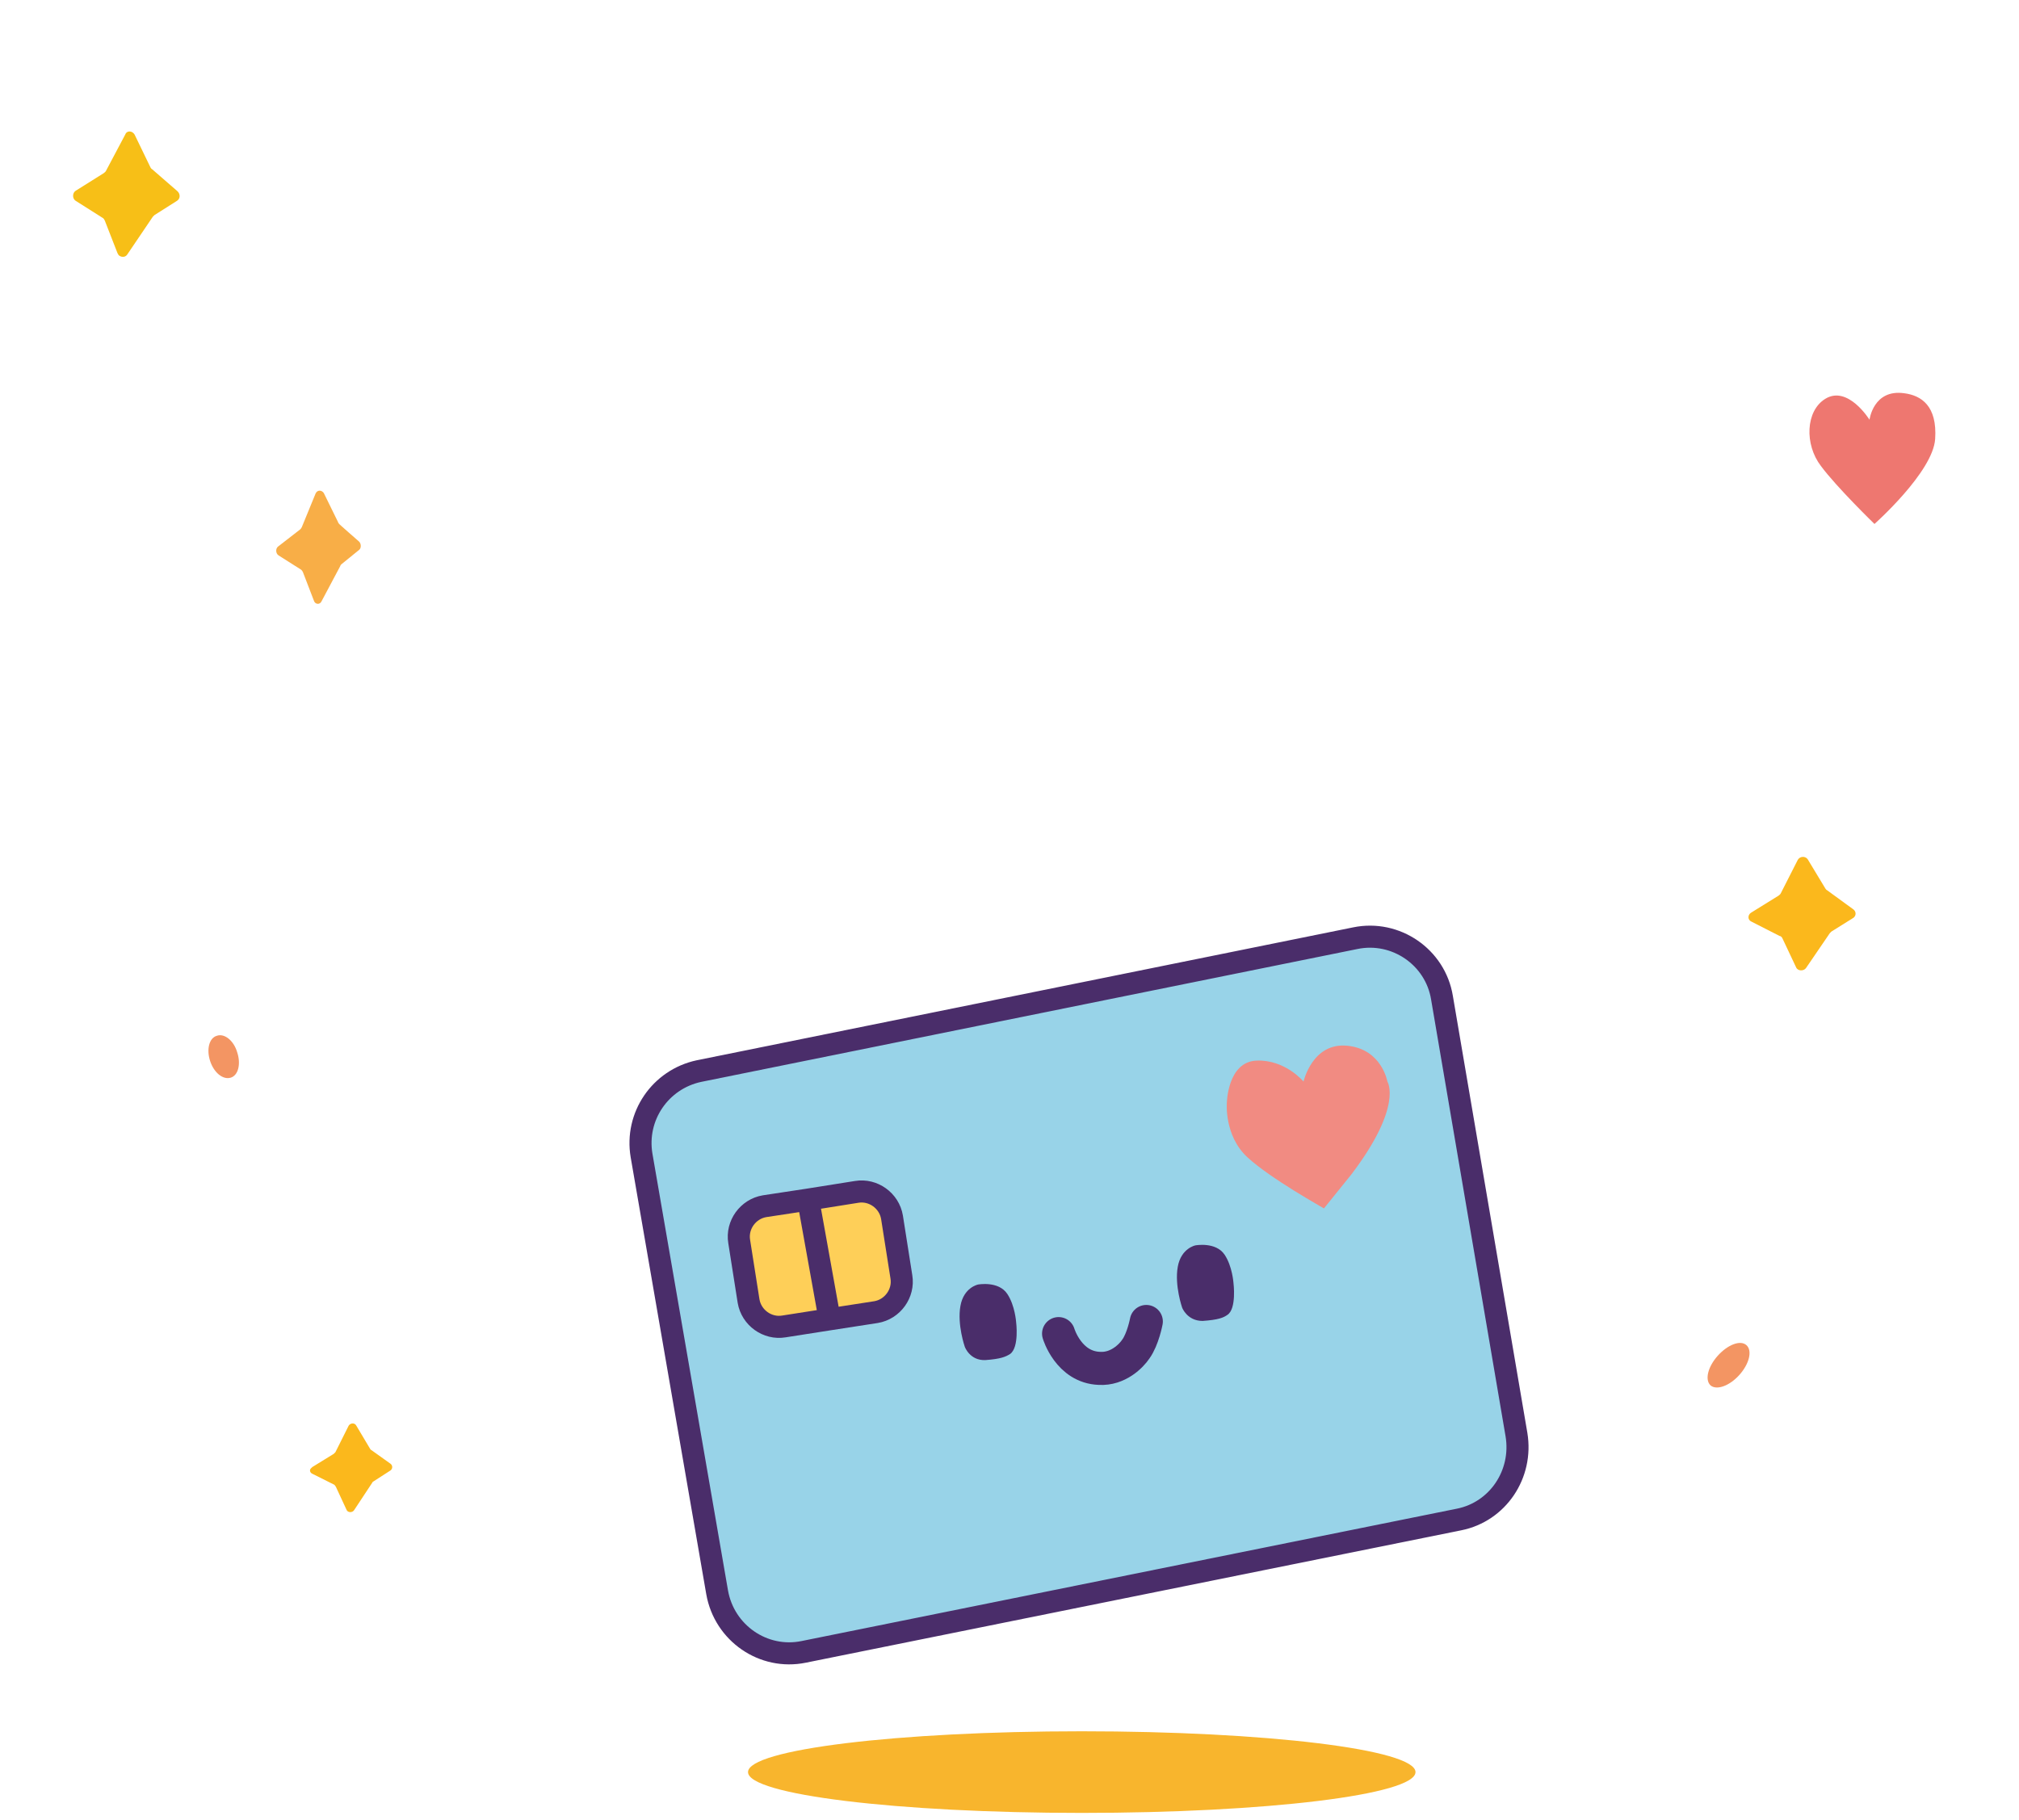 <svg xmlns="http://www.w3.org/2000/svg" xml:space="preserve" id="Capa_1" x="0" y="0" version="1.1" viewBox="0 0 366 330"><style>.st6{fill:#fbb81c}.st7{fill:#f39563}.st10{fill:none;stroke:#4a2d6a;stroke-width:4;stroke-miterlimit:10}</style><path d="M116.3 209.6c-1.2-7.1 3.4-13.8 10.4-15.3l119-24.1c7.3-1.5 14.5 3.4 15.7 10.8l13.5 79.2c1.2 7.1-3.4 13.8-10.5 15.2l-118.8 24c-7.3 1.5-14.4-3.4-15.7-10.8z" style="fill:#98d3e8"/><path d="M174.9 244.2s-1.4-4-.8-7.4 3.2-3.9 3.2-3.9 3.7-.7 5.3 1.7c1.4 2.1 1.6 5.1 1.6 5.1s.6 4.6-1.1 5.8c-.8.5-1.7.9-4.5 1.1-2.8.1-3.7-2.4-3.7-2.4m39.4-7.1s-1.4-4-.8-7.4 3.2-3.9 3.2-3.9 3.7-.7 5.3 1.7c1.4 2.1 1.6 5.1 1.6 5.1s.6 4.7-1.1 5.8c-.7.5-1.6.9-4.5 1.1-2.8 0-3.7-2.4-3.7-2.4" style="fill:#4a2d6a"/><path d="m133.9 220.4 3.2 19.3 25.3-3.6-3.1-20.1z" style="fill:#fecf58"/><path d="M226.1 209.8c-4.2-3.9-3.7-9.8-3.7-9.8s.1-7.5 5.4-7.7c5.2-.2 8.5 3.8 8.5 3.8s1.6-7.1 7.9-6.5 7.3 6.5 7.3 6.5 2.9 4.4-6.5 16.8l-5 6.2c-.1-.1-9.7-5.4-13.9-9.3" style="fill:#f18b82"/><path d="M196.1 328.7c-33.4 0-60.5-3.3-60.5-7.4s27.1-7.4 60.5-7.4 60.5 3.3 60.5 7.4-27.1 7.4-60.5 7.4" style="fill:#f8b52d"/><path d="M345.2 71.3c3.1.4 6 2.3 5.6 8.3s-11 15.4-11 15.4-6.8-6.6-9.7-10.5c-3-3.9-2.8-10 .8-12.2 4.1-2.5 8 3.8 8 3.8s.7-5.6 6.3-4.8" style="fill:#ee7770"/><path d="M336 164.9c.5.4.5 1.1 0 1.5l-4 2.5-.3.3-4.3 6.3c-.4.6-1.5.6-1.8-.1l-2.5-5.3c-.1-.2-.3-.4-.5-.4l-5.1-2.6c-.7-.3-.7-1.2-.1-1.6l5-3.1c.1-.1.3-.2.4-.4l3.1-6.1c.4-.7 1.4-.7 1.8-.1l3.2 5.3c.1.1.1.2.3.3z" class="st6"/><path d="M316.6 243.9c1.1 1 .5 3.4-1.3 5.4s-4.1 2.8-5.2 1.9c-1.1-1-.5-3.4 1.3-5.4s4.1-2.9 5.2-1.9" class="st7"/><path d="M70.8 265.4c.4.3.4.9 0 1.2l-3.1 2c-.1.1-.2.1-.2.2l-3.3 5c-.3.5-1.2.5-1.4-.1l-1.9-4.1c-.1-.2-.2-.3-.3-.4l-4-2c-.4-.2-.5-.6-.3-.9l.3-.3 3.9-2.4.3-.3 2.4-4.8c.3-.5 1.1-.6 1.4 0l2.5 4.2c.1.1.1.2.2.2z" class="st6"/><path d="M65.1 98.2c.4.4.4 1.2 0 1.5l-3.2 2.6c-.1.1-.2.2-.2.3l-3.4 6.4c-.3.7-1.2.6-1.4-.1l-2-5.2c-.1-.2-.2-.3-.3-.4l-4.1-2.6c-.5-.3-.6-1.2-.1-1.6l4-3.1c.1-.1.2-.2.3-.4l2.5-6.1c.3-.7 1.1-.7 1.5-.1l2.6 5.3c0 .1.1.2.2.3-.3-.2 3.6 3.2 3.6 3.2" style="fill:#f8ae47"/><path d="M43 190.8c.7 2.1.2 4.2-1.2 4.6s-3-.9-3.7-3-.2-4.2 1.2-4.6c1.4-.5 3.1.9 3.7 3" class="st7"/><path d="m24.4 24.4 2.9 6c.1.1.1.2.3.3l4.6 4c.5.5.5 1.3-.1 1.7L28 39l-.3.3-4.6 6.8c-.3.5-.9.6-1.4.3-.2-.1-.3-.3-.4-.5L19 40c-.1-.2-.2-.4-.4-.5l-4.9-3.1c-.6-.4-.6-1.4 0-1.8l5.1-3.2c.1-.1.3-.2.4-.4l3.5-6.6c.3-.8 1.3-.7 1.7 0" style="fill:#f7bf17"/><path d="m264.5 275.5-118.8 24c-7.3 1.5-14.4-3.4-15.7-10.8l-13.7-79.2c-1.2-7.1 3.4-13.8 10.4-15.3l119-24.1c7.3-1.5 14.5 3.4 15.7 10.8l13.5 79.2c1.2 7.2-3.4 14-10.4 15.4z" class="st10"/><path d="m146.5 217.5 8.8-1.4c3-.5 5.9 1.6 6.4 4.6l1.7 10.8c.5 3-1.6 5.9-4.6 6.4l-8.4 1.3-8.3 1.3c-3 .5-5.9-1.6-6.4-4.6l-1.7-10.8c-.5-3 1.6-5.9 4.6-6.4l7.9-1.2zm0 0 3.9 21.7" class="st10"/><path d="M191.9 241.8s1.8 6.1 7.4 6.3c3.4.2 5.8-2.3 6.6-3.5 1.3-1.8 1.9-5 1.9-5" style="fill:none;stroke:#4a2d6a;stroke-width:6;stroke-linecap:round;stroke-miterlimit:10"/></svg>